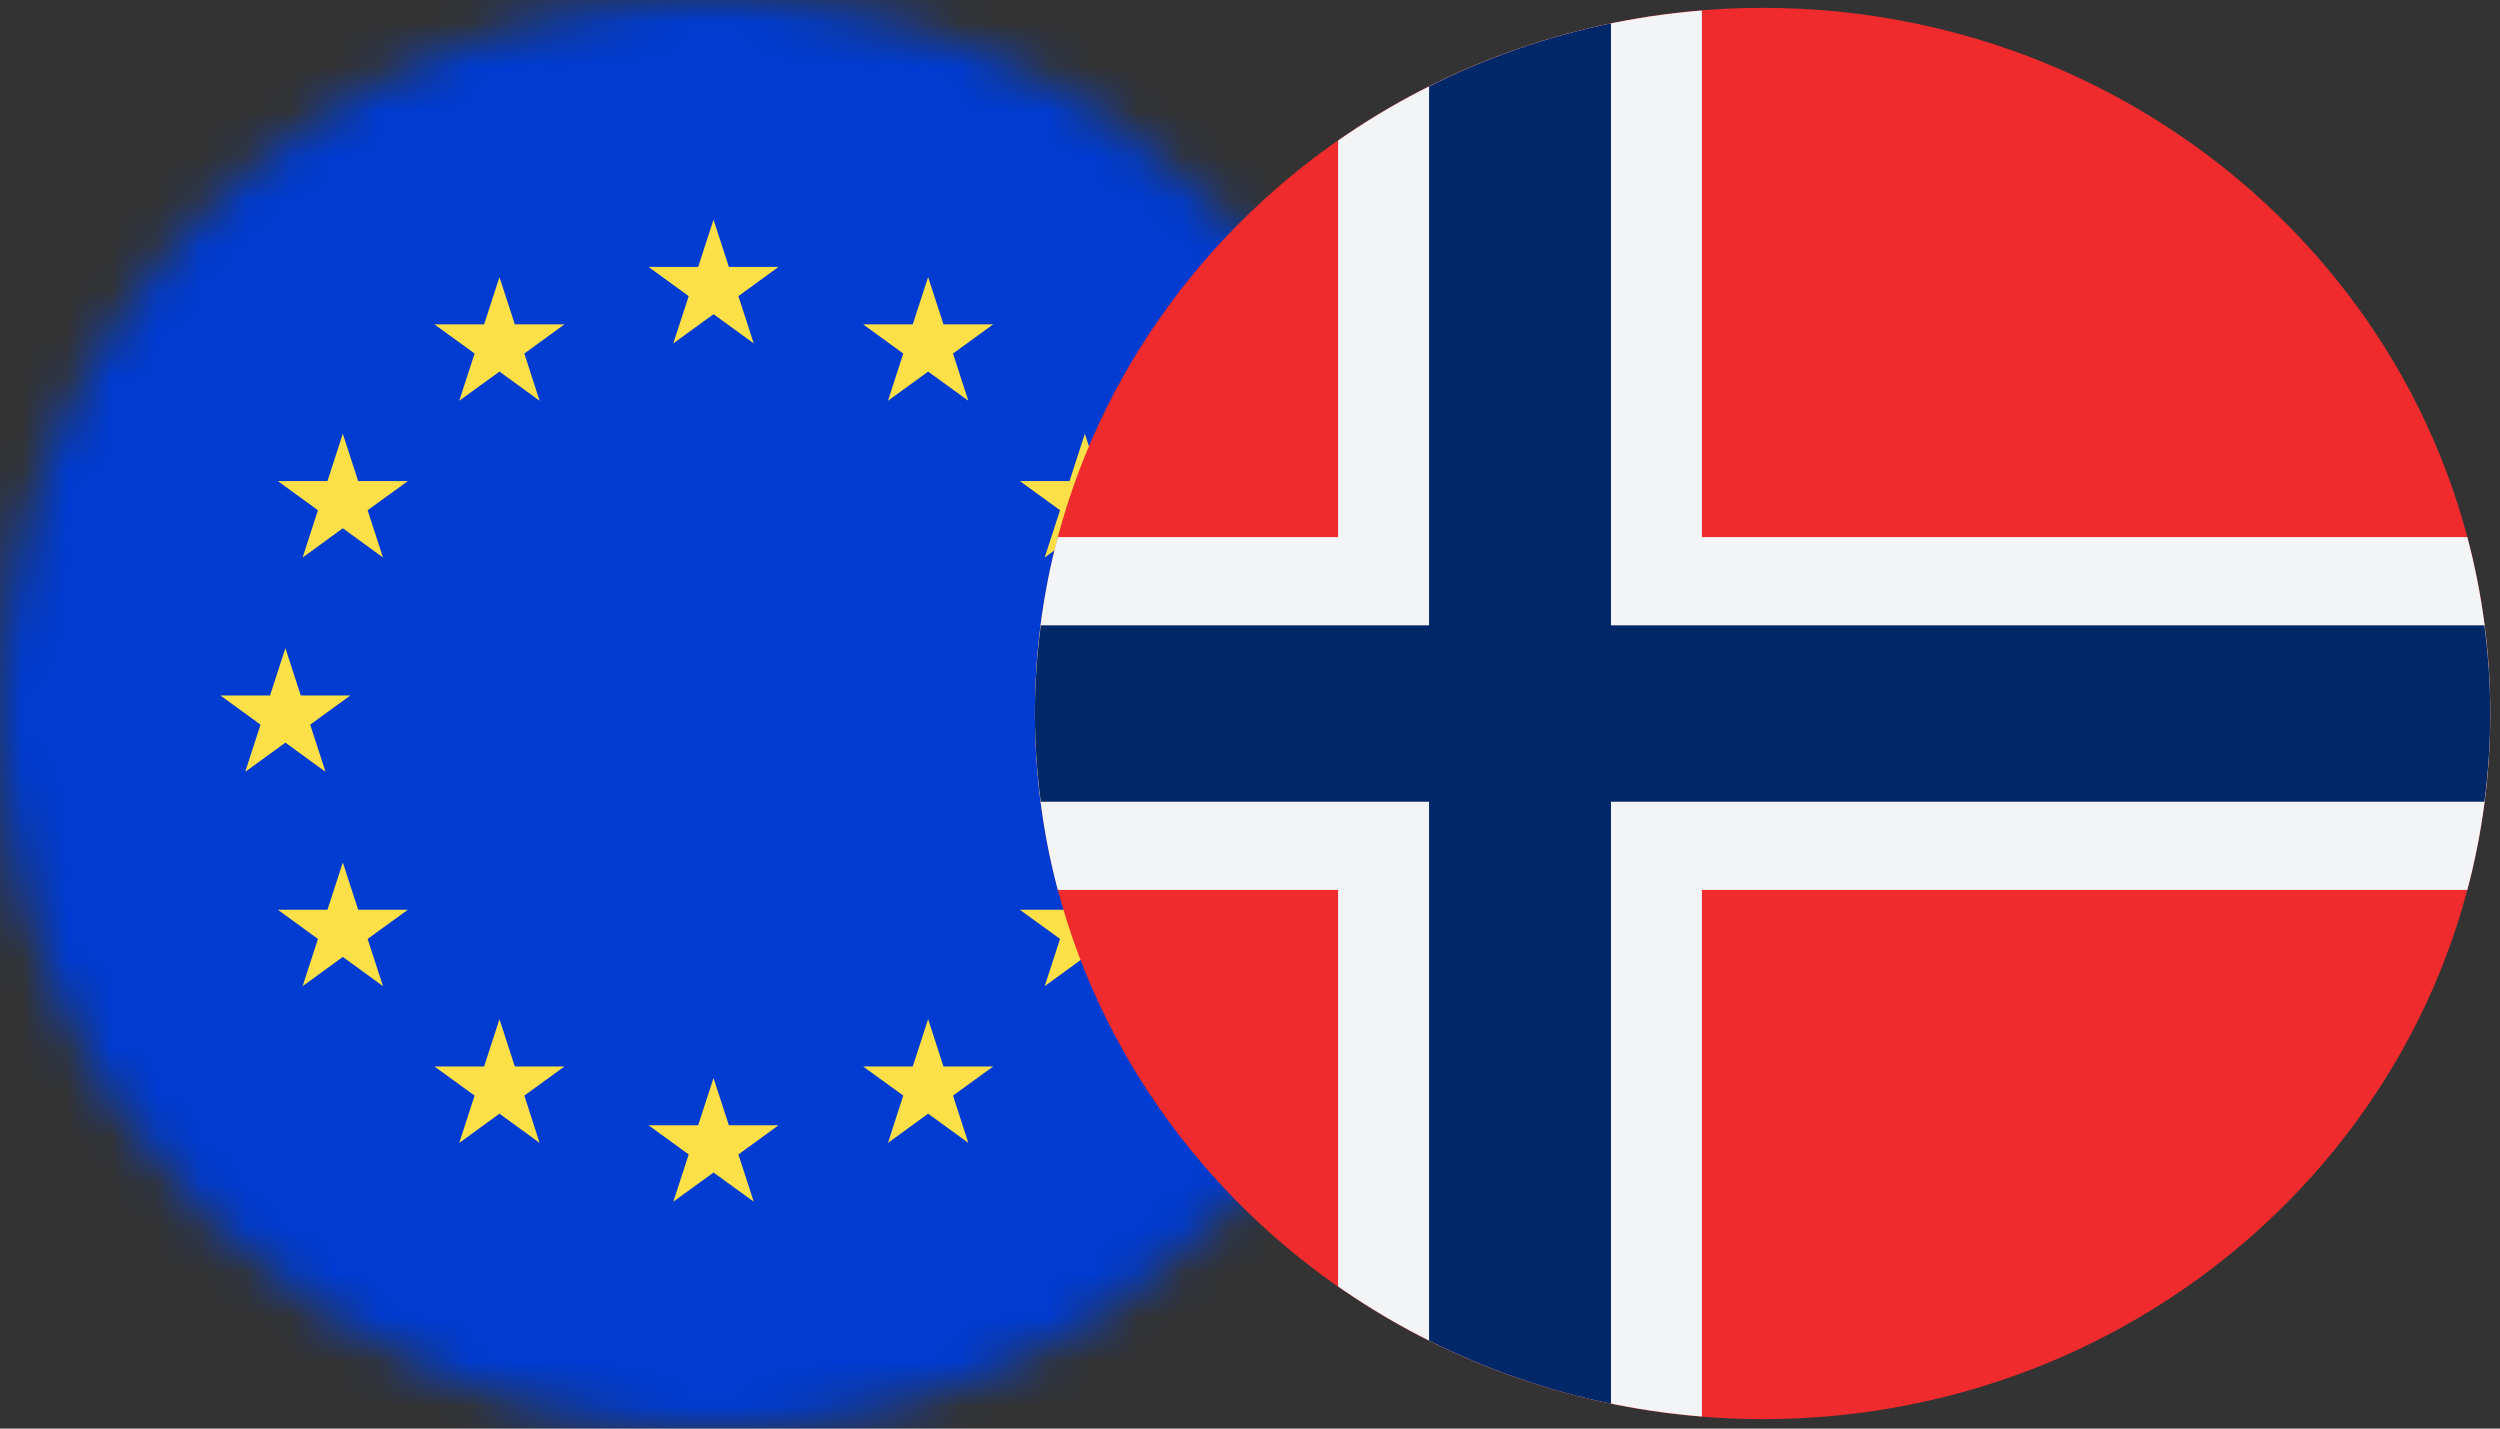 <svg width="56" height="32" viewBox="0 0 56 32" fill="none" xmlns="http://www.w3.org/2000/svg">
<rect x="0" y="0" width="56" height="32" fill="#333333" stroke="none"/>
<g clip-path="url(#clip0_773_126249)">
<mask id="mask0_773_126249" style="mask-type:luminance" maskUnits="userSpaceOnUse" x="0" y="0" width="32" height="32">
<path d="M16 32C24.837 32 32 24.837 32 16C32 7.163 24.837 0 16 0C7.163 0 0 7.163 0 16C0 24.837 7.163 32 16 32Z" fill="white"/>
</mask>
<g mask="url(#mask0_773_126249)">
<path d="M39.996 -0H-8.004V32H39.996V-0Z" fill="#003CD2"/>
<path d="M15.983 4.921L15.639 5.979H14.527L15.427 6.633L15.082 7.692L15.983 7.038L16.884 7.692L16.54 6.633L17.439 5.979H16.327L15.983 4.921Z" fill="#FDE047"/>
<path d="M11.188 6.207L10.844 7.265H9.73L10.631 7.919L10.287 8.977L11.188 8.324L12.087 8.977L11.745 7.919L12.644 7.265H11.532L11.188 6.207Z" fill="#FDE047"/>
<path d="M7.679 9.717L7.335 10.776H6.223L7.122 11.429L6.779 12.488L7.679 11.833L8.579 12.488L8.235 11.429L9.136 10.776H8.023L7.679 9.717Z" fill="#FDE047"/>
<path d="M6.393 16.635L7.292 17.29L6.948 16.232L7.849 15.578H6.737L6.393 14.518L6.049 15.578H4.936L5.836 16.232L5.492 17.29L6.393 16.635Z" fill="#FDE047"/>
<path d="M8.023 20.378L7.679 19.32L7.335 20.378H6.223L7.122 21.032L6.779 22.09L7.679 21.435L8.579 22.09L8.235 21.032L9.136 20.378H8.023Z" fill="#FDE047"/>
<path d="M11.532 23.889L11.188 22.829L10.844 23.889H9.73L10.631 24.541L10.287 25.601L11.188 24.946L12.087 25.601L11.745 24.541L12.644 23.889H11.532Z" fill="#FDE047"/>
<path d="M16.884 26.918L15.983 26.264L15.082 26.918L15.427 25.86L14.527 25.206H15.639L15.983 24.147L16.327 25.206H17.439L16.54 25.86L16.884 26.918Z" fill="#FDE047"/>
<path d="M21.134 23.889L20.79 22.829L20.446 23.889H19.334L20.233 24.541L19.891 25.601L20.79 24.946L21.691 25.601L21.347 24.541L22.248 23.889H21.134Z" fill="#FDE047"/>
<path d="M24.645 20.378L24.301 19.32L23.957 20.378H22.844L23.745 21.032L23.401 22.09L24.301 21.435L25.201 22.09L24.857 21.032L25.757 20.378H24.645Z" fill="#FDE047"/>
<path d="M27.044 15.578H25.931L25.587 14.518L25.243 15.578H24.131L25.032 16.232L24.688 17.29L25.587 16.635L26.488 17.29L26.144 16.232L27.044 15.578Z" fill="#FDE047"/>
<path d="M23.401 12.488L24.301 11.833L25.201 12.488L24.857 11.429L25.757 10.776H24.645L24.301 9.717L23.957 10.776H22.844L23.745 11.429L23.401 12.488Z" fill="#FDE047"/>
<path d="M20.79 6.207L20.446 7.265H19.334L20.233 7.919L19.891 8.977L20.79 8.324L21.691 8.977L21.347 7.919L22.248 7.265H21.134L20.79 6.207Z" fill="#FDE047"/>
</g>
</g>
<g clip-path="url(#clip1_773_126249)">
<path d="M39.482 31.789C48.484 31.789 55.782 24.712 55.782 15.982C55.782 7.253 48.484 0.176 39.482 0.176C30.48 0.176 23.182 7.253 23.182 15.982C23.182 24.712 30.48 31.789 39.482 31.789Z" fill="#EF2B2D"/>
<path d="M38.123 0.235C35.096 0.477 32.305 1.521 29.973 3.148V12.031H23.695C23.36 13.294 23.182 14.617 23.182 15.982C23.182 17.347 23.36 18.671 23.695 19.934H29.973V28.817C32.305 30.444 35.096 31.487 38.123 31.73V19.934H55.268C55.604 18.671 55.782 17.347 55.782 15.982C55.782 14.617 55.604 13.294 55.268 12.031H38.123V0.235Z" fill="#F3F4F5"/>
<path d="M36.086 0.523C34.648 0.818 33.282 1.299 32.011 1.936V14.007H23.313C23.23 14.655 23.182 15.313 23.182 15.983C23.182 16.652 23.23 17.311 23.313 17.959H32.011V30.03C33.282 30.667 34.648 31.148 36.086 31.443V17.959H55.651C55.734 17.311 55.782 16.652 55.782 15.983C55.782 15.313 55.734 14.655 55.651 14.007H36.086V0.523Z" fill="#002868"/>
</g>
<defs>
<clipPath id="clip0_773_126249">
<rect width="56" height="32" fill="white"/>
</clipPath>
<clipPath id="clip1_773_126249">
<rect width="33" height="32" fill="white" transform="translate(23)"/>
</clipPath>
</defs>
</svg>
